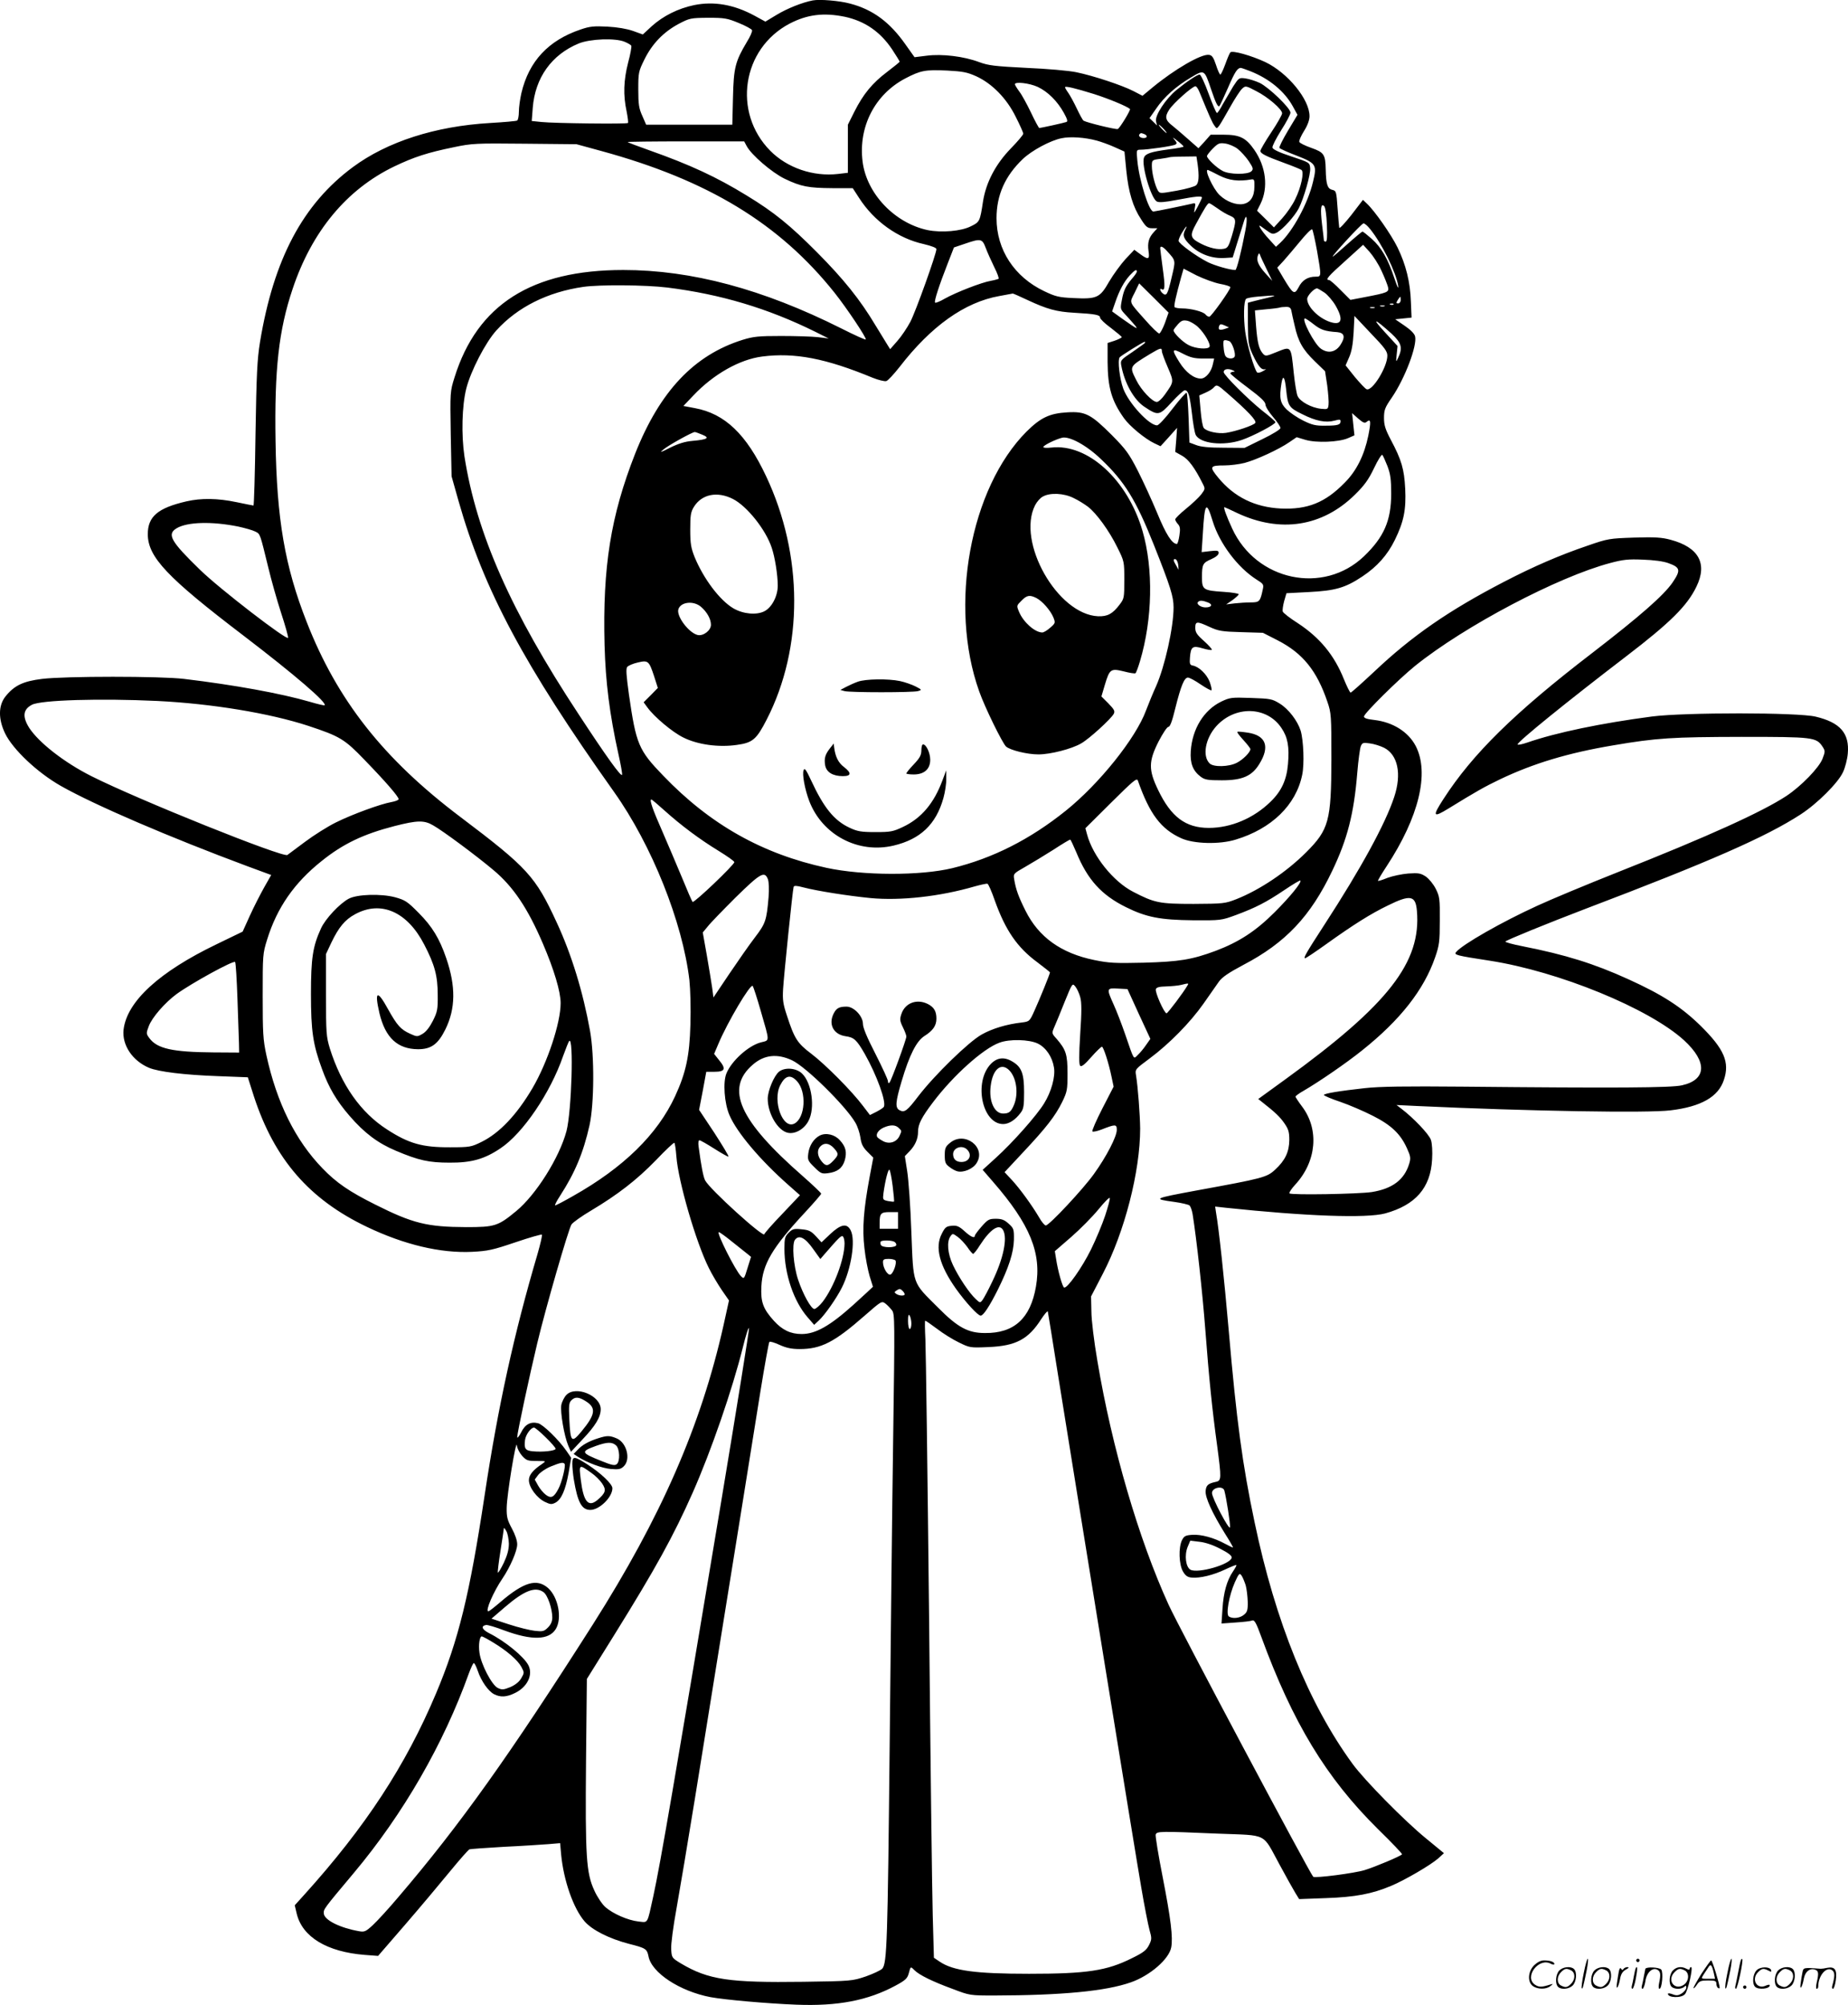 <svg version="1.0" xmlns="http://www.w3.org/2000/svg"
  viewBox="0 0 1106.502 1200.344"
 preserveAspectRatio="xMidYMid meet">
<g transform="translate(-0.32,1200.644) scale(0.1,-0.1)"
fill="#000000" stroke="none">
<path d="M4870 12004 c-63 -12 -153 -48 -216 -86 l-68 -41 -66 36 c-122 66
-242 87 -360 63 -97 -20 -186 -65 -254 -126 l-54 -50 -58 21 c-37 13 -95 23
-154 26 -80 4 -105 2 -160 -17 -193 -65 -310 -190 -355 -381 -8 -35 -15 -85
-15 -111 0 -26 -5 -50 -10 -53 -6 -4 -79 -10 -163 -15 -327 -19 -616 -112
-821 -264 -300 -222 -474 -551 -556 -1047 -17 -105 -21 -190 -27 -551 -3 -236
-9 -428 -12 -428 -3 0 -49 9 -101 20 -114 24 -212 25 -300 5 -173 -40 -232
-91 -232 -198 2 -136 114 -256 572 -605 309 -236 503 -403 487 -418 -2 -2 -42
7 -89 21 -172 50 -452 101 -753 137 -141 17 -711 17 -850 0 -113 -14 -166 -39
-219 -105 -43 -54 -44 -135 -2 -222 47 -96 193 -234 334 -314 203 -115 653
-308 1118 -481 l141 -52 -42 -74 c-23 -41 -62 -117 -86 -170 l-43 -95 -155
-75 c-345 -166 -538 -343 -558 -512 -10 -92 53 -186 152 -228 57 -24 214 -43
410 -50 l182 -7 37 -116 c123 -375 331 -615 677 -780 222 -106 439 -158 629
-149 95 5 123 11 259 57 85 29 156 49 159 46 3 -3 -9 -56 -27 -118 -140 -475
-236 -911 -316 -1442 -90 -595 -156 -867 -292 -1189 -181 -429 -422 -798 -789
-1204 l-56 -62 12 -51 c34 -139 181 -228 407 -246 l80 -6 161 186 c89 103 209
246 268 318 59 72 112 132 118 134 6 2 99 9 206 15 107 5 227 13 266 16 l71 6
6 -68 c15 -157 74 -324 141 -401 46 -52 147 -103 266 -134 99 -25 107 -30 116
-74 18 -99 188 -210 372 -245 88 -16 336 -38 512 -45 249 -10 430 25 595 114
58 31 71 43 79 72 12 45 11 44 35 20 28 -28 106 -67 229 -112 102 -39 103 -39
250 -39 405 1 667 26 817 79 114 40 228 139 241 209 11 59 -2 169 -51 420 -26
132 -45 248 -42 256 8 19 24 20 372 5 305 -12 264 8 370 -186 38 -71 80 -145
93 -167 l24 -39 161 6 c174 6 275 25 389 73 80 33 238 125 283 165 l34 31
-107 88 c-129 105 -368 348 -439 445 -263 359 -464 854 -588 1449 -73 346
-108 607 -155 1151 -27 309 -58 601 -76 704 l-5 34 63 -7 c482 -51 843 -64
955 -34 182 50 272 154 281 323 3 48 0 97 -7 117 -11 34 -106 133 -176 186
l-30 23 125 -6 c668 -31 1380 -43 1515 -26 184 22 287 81 320 182 36 106 2
185 -139 324 -115 113 -230 187 -433 279 -204 93 -377 147 -631 197 -62 12
-109 25 -105 29 12 11 253 109 478 195 750 285 1082 431 1290 566 100 65 223
188 253 252 13 27 26 77 29 112 11 121 -45 186 -192 221 -107 26 -783 26 -980
1 -304 -40 -574 -96 -747 -156 -32 -11 -58 -16 -58 -11 0 16 292 253 650 527
264 202 366 303 421 418 67 138 13 235 -155 280 -52 14 -93 17 -218 13 -148
-5 -157 -6 -278 -48 -165 -56 -323 -124 -500 -216 -332 -172 -553 -325 -778
-538 -74 -69 -137 -126 -142 -126 -4 0 -22 36 -40 80 -58 145 -145 250 -278
337 -46 29 -85 60 -88 68 -3 7 1 35 8 62 l14 48 134 7 c158 8 218 25 320 93
89 59 151 129 195 219 54 110 68 182 62 306 -6 118 -22 173 -86 293 -33 63
-41 88 -41 131 0 47 5 62 46 121 79 115 154 313 140 368 -3 15 -28 40 -62 63
l-57 39 49 5 49 5 -4 95 c-4 119 -30 222 -80 325 -39 79 -137 219 -183 262
l-24 23 -69 -90 c-39 -49 -71 -84 -73 -77 -1 6 -6 59 -10 117 -7 100 -8 104
-32 110 -29 7 -37 33 -39 122 -2 90 -10 102 -86 129 -37 13 -70 29 -72 36 -3
7 10 36 28 65 21 33 33 66 33 88 1 101 -131 261 -265 325 -84 39 -197 71 -209
58 -4 -4 -18 -36 -30 -70 -13 -35 -26 -63 -30 -63 -4 0 -16 26 -26 58 -15 45
-24 58 -42 60 -46 7 -207 -87 -339 -196 l-59 -49 -54 28 c-68 35 -240 92 -342
113 -42 9 -176 21 -297 26 -194 10 -229 14 -286 35 -90 34 -221 50 -313 38
l-73 -9 -54 76 c-94 134 -195 209 -332 245 -62 17 -182 27 -223 19z m192 -98
c120 -26 212 -90 282 -194 25 -38 46 -72 46 -75 0 -2 -34 -30 -75 -61 -89 -67
-143 -133 -196 -238 l-39 -78 0 -144 0 -144 -59 -7 c-149 -17 -304 36 -406
139 -227 230 -169 611 116 761 106 55 204 67 331 41z m-636 -37 c42 -17 78
-37 80 -43 3 -7 -11 -39 -31 -71 -69 -116 -79 -153 -83 -332 l-4 -163 -258 0
-258 0 -23 53 c-20 44 -24 68 -24 157 0 101 1 108 37 181 46 93 113 163 204
212 67 35 72 36 177 37 99 0 115 -3 183 -31z m-682 -113 c19 -8 36 -18 39 -23
3 -5 -5 -51 -19 -102 -27 -106 -30 -194 -9 -291 7 -36 11 -67 8 -70 -7 -7
-445 -2 -517 6 l-59 6 6 78 c14 181 113 319 275 386 68 28 220 34 276 10z
m3746 -176 c114 -45 205 -121 254 -210 l28 -51 -57 -95 c-31 -52 -54 -98 -51
-103 3 -5 49 -26 102 -46 118 -46 124 -55 99 -157 -30 -128 -120 -294 -197
-366 l-25 -23 -40 44 c-23 24 -46 55 -53 67 -12 22 -9 21 30 -8 40 -29 44 -30
70 -17 34 18 106 98 130 145 30 59 72 205 68 240 -3 33 -4 34 -113 70 -73 24
-111 42 -113 53 -2 8 22 55 52 103 31 48 56 96 56 106 0 27 -129 151 -184 178
-26 12 -64 24 -86 27 -38 5 -39 4 -73 -48 -18 -30 -46 -78 -62 -106 -15 -29
-31 -53 -35 -53 -5 0 -27 52 -50 115 -23 63 -47 115 -54 115 -14 0 -77 -42
-138 -92 -66 -54 -131 -154 -123 -188 l6 -25 -22 22 -23 22 39 56 c48 71 120
135 208 187 82 49 81 50 122 -71 28 -83 41 -109 50 -99 3 3 26 52 51 109 41
95 56 118 76 119 4 0 30 -9 58 -20z m-1642 -30 c96 -44 183 -133 237 -243 25
-49 45 -94 45 -101 0 -7 -34 -47 -75 -89 -91 -94 -148 -203 -166 -317 -18
-119 -20 -123 -72 -148 -58 -30 -177 -40 -260 -23 -197 42 -365 218 -389 410
-26 208 73 401 254 497 94 49 120 54 253 48 94 -5 119 -10 173 -34z m369 -64
c61 -29 117 -85 156 -155 21 -38 25 -52 15 -55 -16 -6 -155 -36 -162 -36 -3 0
-26 42 -50 93 -24 50 -55 107 -70 126 -14 19 -26 39 -26 43 0 17 87 7 137 -16z
m338 -43 c90 -29 196 -73 214 -89 6 -5 -61 -115 -73 -120 -12 -4 -185 38 -205
50 -5 3 -23 36 -40 72 -17 36 -40 78 -51 94 -11 15 -20 31 -20 34 0 9 59 -5
175 -41z m629 15 c63 -153 78 -187 91 -204 13 -19 14 -19 29 1 8 11 37 61 65
111 28 50 60 99 71 109 21 19 22 19 85 -14 71 -36 155 -109 155 -133 0 -9 -29
-60 -65 -114 -36 -54 -65 -104 -65 -111 0 -16 33 -32 145 -73 50 -18 95 -37
101 -41 17 -13 -2 -103 -37 -174 -15 -33 -51 -85 -78 -115 l-50 -55 -50 50
-51 50 21 42 c47 96 33 221 -38 323 -50 72 -87 90 -184 90 l-77 0 -36 -41 -37
-40 -66 58 c-36 32 -76 66 -89 76 -44 34 -48 54 -20 97 26 40 139 140 157 140
6 0 16 -15 23 -32z m-214 -223 c13 -14 21 -25 18 -25 -2 0 -15 11 -28 25 -13
14 -21 25 -18 25 2 0 15 -11 28 -25z m-116 -31 c22 -9 20 -24 -3 -24 -21 0
-34 13 -24 24 8 7 8 7 27 0z m-285 -39 c26 -7 74 -24 107 -39 l60 -27 11 -113
c13 -130 40 -220 89 -293 29 -46 39 -53 66 -53 l31 0 -21 -23 c-30 -32 -39
-64 -32 -113 8 -52 -1 -55 -51 -18 l-34 25 -53 -56 c-28 -31 -72 -91 -98 -135
-55 -97 -73 -105 -215 -98 -86 4 -106 9 -173 41 -179 85 -286 248 -286 437 0
138 51 253 157 354 53 51 166 112 233 125 51 11 139 5 209 -14z m521 -36 c0
-3 -40 -11 -90 -17 -104 -14 -138 -25 -147 -49 -17 -43 42 -245 77 -263 13 -7
49 -4 122 10 110 21 148 25 148 13 -1 -5 -12 -28 -25 -53 -24 -44 -24 -44 -18
-11 6 33 5 34 -21 27 -42 -10 -217 -46 -227 -46 -26 0 -85 186 -96 306 -6 62
-5 64 17 64 44 0 197 22 211 31 11 6 9 12 -6 30 -14 16 -9 14 17 -7 21 -16 38
-32 38 -35z m-2616 3 c27 -52 151 -159 228 -196 98 -47 142 -55 285 -56 l122
0 37 -57 c90 -141 234 -244 389 -278 46 -11 75 -22 75 -30 0 -28 -124 -374
-156 -435 -19 -36 -54 -88 -78 -115 l-43 -49 -15 24 c-9 14 -41 67 -73 119
-92 154 -191 277 -350 437 -161 162 -258 241 -421 340 -179 110 -338 184 -584
271 -68 24 -126 46 -129 49 -2 2 154 4 347 4 l351 0 15 -28z m-869 -30 c637
-174 1065 -434 1395 -848 74 -93 194 -273 187 -280 -3 -3 -69 27 -148 67 -469
235 -896 349 -1304 349 -548 0 -874 -207 -1010 -642 -27 -86 -27 -87 -23 -340
l5 -253 42 -149 c151 -531 392 -982 931 -1741 226 -318 410 -779 451 -1126 6
-59 9 -169 6 -267 -5 -187 -27 -288 -91 -427 -106 -230 -310 -429 -612 -599
-54 -31 -102 -56 -107 -56 -4 0 9 26 30 58 89 138 139 257 176 422 28 127 30
415 3 565 -42 233 -110 456 -200 650 -127 275 -173 326 -577 631 -460 347
-737 699 -920 1168 -130 331 -179 614 -186 1081 -7 429 19 664 102 911 115
345 324 597 609 734 119 57 200 83 356 115 109 23 131 24 425 21 l310 -3 150
-41z m3809 13 c19 -15 49 -48 66 -73 27 -41 29 -48 16 -61 -22 -21 -132 -20
-172 2 -37 19 -94 74 -94 89 0 5 16 26 35 45 32 32 40 35 75 30 21 -3 55 -17
74 -32z m-240 -91 c10 -73 7 -111 -8 -126 -7 -8 -60 -23 -116 -33 -101 -18
-102 -18 -114 1 -17 29 -36 104 -36 146 0 36 1 37 48 43 26 4 52 8 57 10 6 2
44 4 86 4 l76 1 7 -46z m131 -69 c58 -29 113 -36 190 -23 18 3 20 -2 19 -43 0
-60 -24 -96 -67 -104 -41 -8 -100 14 -141 53 -40 38 -97 163 -68 150 4 -1 34
-16 67 -33z m-12 -196 c23 -17 57 -37 75 -44 38 -17 39 -26 11 -121 -19 -63
-25 -73 -48 -77 -35 -7 -85 4 -138 31 -64 33 -67 48 -29 117 52 96 70 125 79
125 4 0 26 -14 50 -31z m655 -99 c3 -69 1 -100 -7 -100 -6 0 -11 3 -11 8 0 4
-5 47 -11 95 -11 94 -7 129 13 109 7 -7 14 -54 16 -112z m-488 -33 c-24 -127
-52 -237 -60 -237 -31 0 -123 26 -165 47 -71 36 -175 112 -175 128 0 8 9 30
21 49 22 37 37 51 19 17 -18 -34 -11 -53 35 -97 52 -50 127 -77 202 -72 l47 3
31 100 c17 55 35 111 39 125 15 43 19 3 6 -63z m747 8 c72 -89 155 -258 168
-340 3 -24 -6 -5 -23 46 -39 117 -77 183 -135 235 -27 24 -52 44 -56 44 -3 0
-44 -34 -90 -75 -46 -41 -85 -75 -88 -75 -10 0 173 199 184 199 7 1 25 -15 40
-34z m-318 -130 c27 -156 27 -155 -9 -155 -46 0 -80 -21 -101 -63 -25 -47 -33
-42 -89 51 l-39 66 37 40 c20 23 66 76 101 119 35 43 67 75 71 70 4 -4 17 -62
29 -128z m-1984 18 c10 -27 33 -78 51 -115 19 -37 30 -69 26 -71 -4 -2 -25 -8
-47 -12 -54 -9 -208 -69 -274 -106 -29 -17 -56 -28 -59 -24 -7 7 25 105 76
235 l37 95 65 22 c96 33 104 31 125 -24z m2370 -138 c18 -38 35 -82 39 -97 7
-31 -1 -34 -147 -62 l-78 -15 -59 59 c-32 33 -63 60 -69 60 -25 0 -6 22 97
114 l107 97 39 -43 c21 -24 54 -74 71 -113z m-1284 118 c53 -58 52 -54 28
-155 -24 -104 -31 -117 -54 -98 -16 13 -21 35 -6 25 20 -12 21 18 6 125 -8 61
-15 115 -15 120 0 17 16 11 41 -17z m596 -108 l34 -70 -41 45 c-43 48 -56 79
-45 107 6 15 8 16 13 3 2 -8 20 -46 39 -85z m-279 -88 c34 -6 62 -15 62 -20 0
-16 -115 -177 -126 -177 -6 0 -17 6 -23 14 -14 17 -87 36 -140 36 -22 0 -42 4
-45 8 -5 8 9 69 39 178 l15 52 77 -40 c43 -21 106 -44 141 -51z m-498 73 c0
-5 -13 -24 -29 -42 -38 -45 -50 -69 -61 -130 -10 -52 -10 -52 28 -92 21 -23
45 -50 53 -60 18 -24 9 -19 -78 42 l-61 44 18 52 c25 74 54 127 88 164 31 33
42 39 42 22z m168 -308 c-13 -34 -28 -62 -34 -62 -7 0 -43 35 -81 78 -104 117
-98 102 -66 166 l27 56 88 -87 88 -88 -22 -63z m-2979 213 c319 -40 601 -124
886 -265 l80 -40 -65 8 c-36 4 -135 7 -220 7 -134 0 -165 -3 -230 -23 -291
-91 -496 -308 -644 -682 -146 -372 -195 -677 -183 -1145 6 -221 30 -414 83
-653 14 -62 24 -118 22 -124 -5 -15 -93 107 -260 362 -406 616 -612 1083 -684
1545 -19 128 -15 301 11 405 27 106 115 276 180 348 127 140 307 230 521 261
99 14 371 12 503 -4z m3934 -30 c20 -14 50 -49 67 -78 49 -85 37 -121 -33 -98
-69 23 -137 91 -137 138 0 19 41 63 59 63 4 0 23 -11 44 -25z m-1777 -45 c118
-55 173 -70 279 -76 127 -7 155 -13 155 -29 0 -8 29 -36 65 -62 35 -27 64 -51
65 -55 0 -3 -19 -13 -42 -21 l-43 -14 0 -114 c1 -153 24 -232 98 -336 34 -48
125 -123 181 -150 l38 -18 50 55 49 55 -5 -72 -6 -72 41 -23 c38 -21 76 -72
123 -166 16 -31 16 -33 -8 -65 -14 -18 -55 -57 -91 -86 -36 -29 -65 -58 -65
-64 0 -6 7 -18 16 -28 13 -14 15 -29 9 -68 -4 -28 -11 -51 -15 -51 -29 0 -66
58 -118 185 -32 77 -85 192 -117 255 -52 101 -70 126 -154 211 -125 125 -159
143 -265 137 -108 -6 -161 -31 -246 -115 -338 -339 -467 -1042 -284 -1555 34
-97 139 -310 161 -331 26 -22 126 -47 194 -47 72 0 200 33 256 66 49 28 178
146 195 177 8 16 3 26 -32 62 l-42 42 21 71 c28 93 35 98 113 79 34 -9 65 -14
70 -11 4 3 16 35 27 72 75 252 81 553 15 780 -89 306 -328 524 -546 499 -26
-3 -48 -2 -48 3 0 10 73 46 113 56 44 10 147 -46 232 -128 142 -134 210 -245
316 -511 101 -254 119 -312 119 -377 0 -119 -52 -352 -104 -470 -19 -41 -46
-108 -61 -147 -61 -166 -280 -439 -479 -599 -215 -173 -439 -286 -681 -345
-191 -46 -535 -45 -753 2 -384 83 -697 259 -978 552 -148 153 -162 188 -205
485 -16 117 -19 155 -10 166 7 8 35 20 62 26 63 15 68 11 99 -83 l22 -69 -42
-43 -43 -43 22 -30 c40 -56 150 -149 216 -181 86 -43 212 -60 321 -44 94 13
117 33 178 152 221 431 219 985 -4 1457 -118 251 -247 374 -426 407 l-69 13
60 63 c120 127 277 216 412 233 194 25 381 -11 661 -127 35 -14 72 -23 82 -20
10 3 45 41 79 84 189 245 390 388 597 425 44 8 80 15 81 15 2 1 42 -17 89 -39z
m1439 14 c-33 -8 -73 -17 -90 -22 l-30 -8 0 -124 c1 -115 3 -130 28 -185 34
-72 53 -95 75 -89 10 3 4 -2 -12 -11 -15 -9 -32 -13 -36 -8 -17 19 -61 168
-71 244 -11 82 -9 183 5 196 4 5 38 11 74 14 107 9 121 8 57 -7z m795 -14 c0
-11 -7 -20 -15 -20 -13 0 -13 3 -3 20 7 11 14 20 15 20 2 0 3 -9 3 -20z m-43
-26 c-3 -3 -12 -4 -19 -1 -8 3 -5 6 6 6 11 1 17 -2 13 -5z m-54 -11 c-7 -2
-19 -2 -25 0 -7 3 -2 5 12 5 14 0 19 -2 13 -5z m-558 -25 c2 -13 11 -53 20
-91 21 -95 48 -143 120 -213 l62 -60 13 -85 c6 -47 10 -99 8 -115 -3 -27 -5
-29 -43 -25 -58 5 -130 44 -143 78 -6 15 -16 75 -22 133 -18 171 -13 165 -110
126 -54 -22 -60 -23 -74 -8 -25 28 -34 66 -42 165 l-7 95 69 7 c38 3 74 8 79
10 6 2 22 4 37 4 21 1 29 -5 33 -21z m498 15 c-7 -2 -19 -2 -25 0 -7 3 -2 5
12 5 14 0 19 -2 13 -5z m77 -286 c0 -68 -90 -214 -124 -201 -8 3 -40 37 -71
74 l-55 69 21 48 c15 34 23 77 27 148 l5 100 98 -104 c83 -86 99 -108 99 -134z
m-441 188 c42 -33 67 -42 141 -47 44 -4 50 -30 18 -78 -29 -43 -74 -51 -116
-21 -39 27 -119 181 -95 181 4 0 28 -16 52 -35z m466 -56 c60 -56 68 -84 40
-144 -14 -29 -14 -29 -9 20 l5 50 -78 85 c-80 87 -60 81 42 -11z m-1157 38
c38 -36 76 -103 67 -117 -10 -17 -84 -11 -124 10 -36 18 -91 72 -91 89 0 5 12
20 26 36 21 23 31 26 57 21 17 -4 47 -21 65 -39z m158 -10 c-31 -10 -41 -5
-33 18 5 12 11 13 33 3 l26 -12 -26 -9z m28 -73 c17 -7 41 -78 31 -94 -9 -14
-41 -12 -53 3 -9 10 -16 64 -13 90 1 9 14 9 35 1z m-504 -9 c0 -2 -34 -27 -75
-55 -72 -48 -74 -51 -68 -83 20 -105 75 -203 137 -245 84 -56 90 -55 165 27
36 39 71 71 78 71 21 0 30 -31 43 -139 6 -56 16 -114 22 -127 25 -53 166 -70
278 -31 69 24 200 93 200 106 0 4 -35 35 -78 68 -85 68 -232 214 -232 232 0
17 23 23 51 12 17 -7 19 -10 7 -10 -10 -1 -18 -5 -18 -10 0 -4 47 -43 105 -86
76 -57 105 -84 105 -100 0 -12 20 -45 45 -74 25 -29 45 -59 45 -67 0 -8 -47
-37 -107 -66 l-108 -53 -125 1 c-87 0 -137 5 -165 16 l-40 15 -5 146 c-3 80
-8 149 -12 152 -3 3 -41 -39 -83 -94 -44 -58 -84 -101 -94 -101 -48 0 -169
132 -202 219 -22 60 -35 169 -22 188 7 9 141 93 150 93 2 0 3 -2 3 -5z m100
-51 c0 -9 16 -52 35 -96 38 -89 38 -86 -18 -165 -17 -24 -38 -43 -47 -43 -27
0 -94 71 -123 130 -42 84 -44 80 82 157 62 37 71 40 71 17z m247 -44 l66 0 -7
-31 c-9 -48 -43 -89 -73 -89 -41 0 -90 37 -128 98 -49 78 -45 86 21 51 45 -23
68 -29 121 -29z m497 -185 c10 -99 16 -109 96 -148 81 -41 141 -53 193 -39 30
8 37 8 37 -3 0 -22 -17 -27 -91 -27 -58 -1 -79 4 -132 30 -35 17 -80 48 -100
67 -39 38 -45 69 -31 157 9 54 20 39 28 -37z m-353 -22 c123 -107 179 -166
168 -179 -12 -15 -116 -50 -175 -59 -47 -7 -116 8 -133 29 -7 8 -15 55 -19
105 l-8 90 38 17 c21 9 43 23 49 31 17 19 22 17 80 -34z m835 -172 c25 20 27
3 10 -83 -24 -116 -70 -210 -141 -281 -117 -120 -223 -162 -383 -155 -155 8
-278 68 -374 184 -55 67 -52 74 37 74 34 0 88 7 120 15 69 18 206 81 268 124
l44 30 53 -16 c65 -19 198 -14 254 10 l39 17 -7 66 -7 67 36 -32 c30 -26 40
-30 51 -20z m-3978 -77 c47 -19 32 -29 -58 -37 -46 -4 -84 -16 -135 -41 -58
-30 -65 -31 -40 -11 29 25 172 104 188 105 4 0 24 -7 45 -16z m4103 -189 c18
-49 22 -79 22 -165 0 -161 -44 -260 -163 -374 -243 -232 -645 -147 -789 166
-35 76 -54 128 -46 128 2 0 36 -16 76 -35 258 -121 510 -82 705 110 56 55 81
89 114 158 23 49 46 85 50 80 4 -4 18 -35 31 -68z m-3919 -196 c84 -43 196
-183 232 -292 19 -56 36 -162 36 -227 0 -62 -35 -130 -80 -153 -47 -24 -126
-17 -185 17 -82 48 -179 177 -233 308 -21 53 -26 79 -26 163 0 87 3 106 22
137 47 76 140 95 234 47z m2039 6 c28 -13 66 -37 86 -52 52 -40 128 -145 176
-243 42 -84 42 -86 42 -196 0 -106 -1 -112 -28 -147 -42 -56 -73 -72 -129 -70
-243 11 -489 445 -377 665 11 21 31 44 47 52 43 24 126 20 183 -9z m833 -138
c41 -134 150 -279 264 -351 40 -25 43 -29 36 -59 -15 -72 -20 -77 -72 -77 -27
0 -71 -3 -98 -6 l-49 -6 38 26 c20 15 37 30 37 35 0 4 -40 11 -89 14 -123 8
-131 13 -131 87 0 78 5 87 56 109 27 12 44 26 44 37 0 14 -7 16 -51 11 l-51
-6 7 107 c11 191 21 204 59 79z m-5834 -33 c41 -9 87 -22 102 -30 30 -15 27
-9 78 -217 17 -71 51 -192 76 -269 25 -76 44 -144 42 -150 -6 -18 -409 292
-527 407 -176 171 -200 213 -140 249 64 38 211 42 369 10z m5628 -230 l2 -29
-14 25 c-19 31 -20 43 -3 38 6 -3 13 -18 15 -34z m2935 11 c72 -26 75 -42 24
-117 -53 -76 -190 -197 -478 -419 -468 -359 -718 -605 -893 -876 -68 -105 -63
-114 30 -57 164 101 217 131 309 175 199 95 408 158 676 203 264 45 354 50
769 51 432 0 448 -2 486 -59 16 -25 16 -29 0 -71 -21 -55 -128 -165 -217 -224
-145 -95 -463 -240 -1009 -456 -184 -73 -400 -163 -480 -200 -215 -98 -451
-233 -488 -278 -15 -17 -1 -21 201 -52 413 -64 955 -286 1164 -477 140 -129
135 -236 -13 -269 -63 -15 -394 -17 -1314 -8 -340 3 -497 1 -585 -9 -154 -17
-245 -32 -245 -41 0 -4 44 -23 98 -41 53 -18 141 -56 194 -83 111 -56 166
-108 205 -194 22 -48 24 -60 14 -93 -29 -96 -100 -150 -224 -170 -79 -12 -482
-19 -493 -8 -4 4 12 28 35 53 127 138 144 329 41 466 -22 29 -40 57 -40 60 0
4 21 20 48 35 93 54 259 168 352 243 228 182 369 362 436 556 25 72 28 94 28
220 1 130 -1 144 -24 190 -14 28 -40 60 -60 74 -31 20 -43 22 -105 18 -38 -3
-94 -15 -124 -26 -29 -12 -55 -20 -57 -18 -2 2 21 41 52 88 193 294 257 558
174 719 -44 85 -137 143 -247 156 -45 5 -63 11 -63 21 0 18 206 222 306 303
297 239 855 533 1169 616 75 20 107 24 195 20 64 -2 124 -10 153 -21z m-3784
-209 c36 -19 83 -73 101 -115 13 -33 13 -35 -18 -62 -18 -16 -39 -29 -48 -29
-44 0 -113 61 -139 123 -16 38 -15 38 14 67 33 34 50 36 90 16z m1026 -26 c32
-12 24 -30 -14 -30 -29 0 -57 21 -44 33 9 10 27 9 58 -3z m-3035 -26 c36 -31
60 -73 60 -108 0 -34 -46 -69 -80 -61 -53 13 -128 113 -115 154 14 44 90 53
135 15z m3046 -121 c52 -24 74 -28 189 -31 l130 -4 90 -46 c149 -77 233 -181
296 -367 23 -67 24 -82 24 -345 -1 -368 -15 -420 -151 -556 -117 -117 -277
-225 -419 -281 -67 -26 -77 -27 -255 -28 -205 0 -234 6 -363 73 -118 61 -240
213 -275 343 l-10 37 154 153 c130 129 154 150 160 133 70 -200 138 -291 260
-346 75 -34 229 -38 326 -8 215 65 361 207 398 387 14 64 8 207 -9 265 -19 60
-73 130 -125 162 -45 28 -55 30 -172 34 -118 4 -126 3 -179 -22 -104 -51 -173
-163 -182 -296 -5 -74 13 -119 60 -154 24 -18 43 -21 126 -21 122 0 180 25
224 97 65 104 41 171 -67 188 -33 5 -62 8 -64 5 -3 -3 14 -25 37 -50 22 -24
41 -49 41 -53 0 -19 -44 -63 -81 -82 -48 -25 -140 -27 -163 -4 -45 44 -26 149
39 222 113 126 304 121 391 -10 38 -56 48 -113 39 -216 -8 -95 -39 -162 -104
-225 -101 -99 -237 -157 -370 -157 -139 0 -226 66 -303 226 -59 122 -58 172 2
291 25 48 51 88 59 88 10 0 23 35 41 110 34 136 54 185 76 185 9 0 43 -18 76
-41 33 -22 62 -38 65 -35 3 3 -2 26 -11 51 -18 46 -64 90 -101 97 -17 3 -20
10 -17 48 5 65 16 73 76 55 27 -8 52 -12 55 -9 3 3 -18 27 -47 53 -43 38 -52
52 -52 79 0 40 10 40 86 5z m-6301 -443 c324 -16 672 -73 904 -149 190 -63
217 -79 338 -205 126 -130 203 -219 203 -234 0 -5 -19 -13 -42 -17 -67 -12
-234 -73 -333 -122 -49 -24 -133 -77 -185 -116 -52 -39 -100 -74 -106 -79 -25
-18 -892 330 -1174 472 -161 81 -314 200 -372 289 -42 67 -37 110 16 138 54
29 411 39 751 23z m7345 -280 c83 -42 107 -157 61 -295 -53 -161 -199 -428
-418 -765 -113 -174 -127 -200 -115 -200 5 0 60 37 123 82 166 119 271 185
373 234 134 66 165 60 173 -32 27 -308 -171 -562 -786 -1008 l-164 -119 24
-19 c78 -61 107 -89 133 -127 24 -35 29 -51 29 -100 -1 -71 -25 -122 -85 -177
-49 -46 -73 -52 -467 -124 -264 -49 -268 -51 -137 -69 44 -6 85 -16 91 -21 7
-6 15 -29 19 -52 24 -150 59 -469 76 -691 22 -289 41 -478 71 -696 26 -197 26
-209 -8 -216 -46 -10 -58 -20 -61 -54 -4 -38 40 -134 116 -256 28 -44 49 -81
48 -83 -2 -1 -23 9 -47 22 -68 37 -143 57 -196 54 -42 -3 -50 -7 -63 -33 -21
-44 -18 -144 6 -186 15 -26 28 -35 52 -37 49 -5 131 15 202 49 34 16 64 28 66
26 2 -2 -7 -19 -20 -38 -37 -54 -57 -127 -63 -223 l-6 -89 84 6 c46 3 91 8
100 12 13 5 24 -14 54 -97 189 -516 389 -845 698 -1151 83 -81 148 -149 145
-152 -11 -12 -164 -76 -223 -94 -60 -19 -300 -50 -309 -40 -24 27 -809 1502
-866 1629 -179 392 -339 940 -426 1458 -20 116 -36 247 -36 297 l-2 90 70 135
c131 251 224 614 224 870 -1 82 -13 247 -25 320 -6 35 -4 36 82 100 117 87
243 215 323 329 36 51 77 110 91 130 19 27 57 53 147 101 253 132 403 292 532
563 91 190 130 342 150 587 6 74 16 146 21 159 9 21 14 23 54 17 25 -3 63 -15
85 -26z m-4308 -376 c99 -89 210 -172 323 -241 52 -32 95 -62 95 -68 0 -16
-242 -247 -250 -238 -4 4 -33 71 -64 147 -32 77 -85 201 -117 275 -57 129 -79
191 -66 191 4 0 39 -30 79 -66z m-1385 -89 c57 -32 258 -181 360 -267 119 -99
206 -229 296 -439 68 -158 107 -290 107 -358 0 -118 -78 -354 -168 -508 -94
-160 -198 -270 -306 -323 -61 -30 -70 -32 -187 -32 -167 -1 -248 22 -379 107
-157 101 -273 266 -342 485 -21 70 -23 91 -23 320 l0 245 32 68 c44 92 82 138
142 170 155 85 313 15 414 -181 63 -121 81 -188 81 -302 1 -86 -2 -101 -29
-155 -20 -39 -41 -66 -62 -78 -31 -18 -33 -18 -75 1 -55 25 -77 49 -131 146
-65 119 -83 111 -52 -23 35 -147 108 -215 231 -216 79 0 120 30 164 119 61
124 63 257 5 426 -40 117 -84 190 -165 271 -68 69 -81 77 -142 94 -84 22 -226
18 -277 -9 -54 -29 -140 -120 -166 -178 -49 -107 -60 -177 -60 -393 0 -220 12
-302 66 -448 40 -111 87 -191 166 -282 89 -103 170 -163 277 -208 137 -58 198
-71 321 -71 130 -1 209 21 305 86 134 89 299 332 375 553 16 44 32 84 36 89
28 33 15 -420 -16 -539 -42 -158 -182 -381 -301 -479 -109 -90 -128 -96 -300
-96 -233 1 -319 22 -544 135 -156 78 -232 130 -316 217 -162 167 -274 393
-336 678 -20 93 -22 133 -22 355 0 244 0 252 27 338 59 190 163 339 325 468
129 104 251 162 437 210 137 35 178 36 232 4z m3851 -162 c67 -163 150 -255
298 -328 121 -60 205 -76 399 -78 169 -1 170 -1 260 32 115 43 179 75 290 150
49 33 91 58 94 56 10 -10 -60 -96 -154 -190 -113 -113 -213 -178 -353 -231
-143 -53 -217 -65 -432 -71 -171 -4 -207 -2 -295 16 -199 41 -333 137 -412
296 -42 84 -57 126 -67 185 -6 36 -6 36 66 77 40 23 116 69 168 102 52 34 97
61 101 61 3 0 19 -35 37 -77z m-1847 -160 c6 -17 8 -59 4 -108 -12 -140 -18
-157 -82 -241 -33 -43 -102 -142 -154 -219 l-94 -140 -8 60 c-5 33 -19 120
-32 194 l-24 135 29 35 c15 20 91 98 167 174 149 146 174 161 194 110z m1359
-129 c64 -178 134 -280 255 -369 41 -31 75 -58 75 -60 0 -9 -62 -161 -92 -227
-30 -67 -31 -67 -77 -73 -89 -10 -176 -36 -240 -72 -77 -43 -282 -242 -380
-370 -67 -88 -82 -99 -112 -83 -27 15 -24 49 12 171 47 159 89 242 137 273 51
32 72 62 72 104 0 44 -14 68 -50 87 -66 34 -138 8 -160 -60 -10 -30 -9 -41 9
-78 12 -24 21 -49 21 -56 0 -18 -90 -264 -101 -276 -6 -5 -9 -2 -9 8 0 10 -34
83 -75 164 -51 99 -75 157 -75 180 0 46 -54 103 -98 103 -44 0 -61 -9 -77 -41
-33 -64 -2 -125 70 -136 52 -7 67 -21 116 -106 71 -125 131 -289 114 -317 -3
-6 -24 -19 -45 -30 l-38 -19 -42 55 c-66 88 -224 247 -308 311 -85 64 -102 91
-147 229 -23 69 -27 94 -23 160 5 84 57 591 63 611 3 8 17 8 58 -3 84 -22 270
-51 402 -64 180 -17 416 9 625 70 36 10 70 17 75 16 6 -1 26 -47 45 -102z
m-4535 -589 c4 -115 8 -235 9 -265 l1 -55 -155 1 c-244 2 -336 22 -383 86 -19
26 -19 29 -3 71 19 52 97 141 166 192 89 65 344 205 351 192 4 -7 10 -106 14
-222z m5046 12 c9 -31 9 -88 0 -221 -8 -128 -8 -183 0 -190 7 -8 27 7 66 52
30 34 59 62 64 62 9 0 41 -98 58 -182 l12 -57 -67 -130 c-37 -72 -64 -134 -60
-138 3 -4 28 1 54 11 84 33 92 33 92 -2 0 -40 -62 -160 -137 -264 -64 -90
-268 -308 -288 -308 -7 0 -25 21 -40 48 -43 73 -115 172 -163 224 l-44 47 111
119 c140 149 193 218 234 301 30 62 32 73 32 171 0 114 -9 142 -66 208 -29 32
-29 33 -13 70 9 20 37 88 62 151 46 113 46 113 64 91 10 -12 23 -41 29 -63z
m643 71 c-23 -41 -119 -168 -126 -168 -14 0 -71 128 -64 145 4 11 22 15 63 16
32 1 72 5 88 9 44 11 47 11 39 -2z m-2556 -153 c55 -191 55 -175 1 -189 -74
-19 -175 -110 -206 -185 -22 -52 -13 -180 18 -251 44 -103 184 -269 353 -418
l69 -61 -106 -112 c-59 -61 -107 -116 -107 -121 0 -28 -328 269 -355 322 -11
22 -23 83 -39 203 -3 21 -1 37 5 37 6 0 46 -23 90 -51 44 -28 82 -49 84 -47 3
3 -36 67 -85 143 l-91 137 22 114 21 114 49 0 c63 0 71 17 29 68 l-31 39 25
59 c56 133 192 362 206 348 4 -5 26 -72 48 -149z m2264 -19 l69 -149 -26 -37
c-14 -21 -36 -47 -49 -59 -27 -26 -20 -39 -76 124 -21 61 -52 141 -69 178 -43
96 -43 99 26 95 l57 -3 68 -149z m-605 -177 c49 -24 87 -80 97 -144 9 -54 -16
-145 -59 -214 -43 -71 -188 -235 -290 -327 l-78 -71 64 -74 c219 -252 290
-425 255 -625 -33 -191 -131 -280 -306 -278 -101 0 -163 34 -280 152 -157 157
-147 129 -160 452 -5 151 -17 316 -25 365 l-14 90 29 30 c33 35 50 73 50 116
0 45 21 86 90 177 120 159 300 321 397 356 60 23 178 20 230 -5z m-1472 -100
c84 -39 323 -275 380 -374 13 -22 26 -62 30 -89 5 -38 15 -58 42 -85 l35 -35
-21 -111 c-37 -198 -46 -312 -32 -431 6 -58 21 -133 31 -167 11 -34 20 -63 20
-64 0 -1 -52 -49 -117 -108 -140 -126 -226 -175 -310 -175 -66 0 -116 24 -166
79 -65 72 -80 113 -75 207 7 133 65 231 262 443 53 57 96 107 96 111 0 5 -50
52 -110 105 -382 334 -467 524 -299 668 68 59 146 67 234 26z m639 -405 c19
-18 19 -17 5 -48 -17 -37 -60 -51 -97 -32 -17 9 -33 20 -36 25 -11 17 7 43 38
57 41 18 71 17 90 -2z m-1331 -171 c11 -148 117 -513 194 -667 19 -39 55 -99
78 -133 l43 -62 -33 -150 c-135 -601 -374 -1147 -781 -1788 -501 -787 -799
-1205 -1165 -1633 -58 -69 -128 -145 -153 -168 -43 -40 -51 -43 -84 -37 -113
20 -206 66 -210 105 -2 27 -3 26 180 244 296 353 537 772 688 1193 13 35 26
63 30 63 5 0 15 -21 24 -47 21 -62 63 -121 97 -139 39 -20 75 -18 126 7 74 36
109 109 80 166 -27 52 -138 143 -235 192 -43 22 -51 43 -19 49 9 2 59 -13 111
-33 163 -60 266 -58 307 9 39 64 15 191 -47 246 -67 58 -145 35 -284 -84 -36
-31 -68 -56 -73 -56 -20 0 31 118 85 197 46 68 88 165 88 204 0 23 -13 60 -32
95 -27 50 -32 69 -31 124 1 78 57 419 61 373 2 -18 16 -45 32 -63 25 -27 34
-30 86 -30 58 0 58 0 34 -17 -56 -37 -80 -67 -80 -98 0 -43 48 -107 96 -130
33 -16 41 -16 64 -4 35 20 59 75 78 179 l15 89 -28 41 c-47 68 -140 158 -170
166 -45 11 -78 -6 -102 -56 -13 -24 -23 -36 -23 -27 0 25 74 370 120 562 50
210 187 684 205 711 8 12 61 50 117 83 161 96 274 184 388 301 57 60 107 107
111 105 3 -3 9 -39 12 -82z m1295 -177 c6 -50 10 -91 8 -93 -1 -2 -18 0 -36 3
-31 7 -32 8 -27 48 11 79 29 148 36 139 4 -4 13 -48 19 -97z m1272 -178 c-17
-51 -55 -142 -85 -203 -53 -107 -140 -231 -160 -227 -10 2 -38 100 -49 175
l-7 43 98 85 c54 47 127 121 163 165 36 44 66 75 68 68 2 -7 -11 -54 -28 -106z
m-1240 -28 l0 -50 -55 0 -55 0 0 34 c0 58 7 66 61 66 l49 0 0 -50z m-995 -126
c39 -31 80 -64 93 -74 l22 -18 -21 -67 c-20 -66 -21 -67 -39 -49 -35 36 -149
264 -133 264 5 0 40 -25 78 -56z m969 0 c9 -3 16 -12 16 -20 0 -19 -86 -19
-93 0 -3 8 -3 17 0 20 8 8 57 8 77 0z m11 -114 c9 -15 -13 -77 -30 -84 -17 -6
-45 40 -45 74 0 16 6 20 34 20 19 0 38 -5 41 -10z m43 -182 c7 -7 12 -16 12
-20 0 -11 -32 -10 -50 2 -13 9 -13 11 0 20 19 13 24 12 38 -2z m-64 -116 c17
-22 17 -59 7 -770 -6 -411 -15 -1240 -21 -1842 -12 -1166 -16 -1298 -44 -1329
-9 -10 -54 -31 -99 -47 -81 -27 -86 -28 -374 -32 -445 -6 -568 12 -733 110
-54 33 -55 34 -58 85 -2 29 12 136 32 245 19 106 69 404 111 663 270 1673 350
2173 391 2430 26 160 50 294 54 298 3 4 31 -4 61 -18 40 -18 71 -25 120 -25
128 0 208 41 387 198 102 89 104 91 126 75 12 -9 30 -28 40 -41z m995 -392
c120 -749 462 -2860 497 -3060 19 -113 42 -229 50 -258 14 -49 14 -56 -3 -90
-15 -30 -33 -45 -103 -79 -150 -75 -268 -93 -615 -93 -321 0 -455 18 -536 73
l-34 23 -7 254 c-4 140 -14 948 -22 1795 -9 847 -19 1591 -22 1653 -3 61 -4
112 -1 112 3 0 35 -22 71 -49 35 -27 94 -64 130 -81 65 -32 67 -33 179 -28
164 7 238 47 315 168 20 30 37 50 39 45 1 -6 30 -179 62 -385z m-879 313 c0
-18 -4 -33 -10 -33 -5 0 -10 21 -10 48 0 34 3 43 10 32 5 -8 10 -30 10 -47z
m-1140 -1074 c-275 -1648 -363 -2162 -405 -2354 -38 -173 -30 -158 -89 -152
-63 7 -152 46 -198 86 -19 17 -49 61 -66 99 -49 105 -55 204 -50 777 l5 490
165 265 c246 396 353 589 469 851 111 251 237 617 300 869 18 74 35 126 37
114 1 -11 -74 -481 -168 -1045z m-1050 393 c33 -32 60 -63 60 -69 0 -12 -77
-21 -137 -15 -45 4 -53 17 -46 69 5 32 35 73 54 73 5 0 37 -26 69 -58z m114
-160 c7 -12 -17 -111 -37 -148 -27 -52 -44 -60 -75 -37 -15 11 -36 36 -47 56
l-20 36 21 28 c12 15 45 38 75 50 59 24 75 27 83 15z m3950 -159 c12 -44 37
-203 34 -220 -4 -22 -108 175 -108 205 0 33 65 46 74 15z m-4284 -318 c0 -35
-9 -69 -30 -114 -17 -35 -33 -62 -36 -59 -2 3 5 62 16 131 11 70 20 130 20
134 1 5 7 -3 15 -17 8 -14 14 -47 15 -75z m4262 -32 c47 -24 68 -41 66 -52 -7
-40 -201 -96 -247 -72 -28 16 -37 86 -17 136 l16 38 57 -7 c35 -4 82 -20 125
-43z m150 -218 c6 -22 11 -66 12 -98 1 -50 -3 -62 -23 -78 -24 -20 -67 -25
-90 -10 -19 12 1 126 36 205 24 53 28 57 40 40 7 -10 18 -37 25 -59z m-4205
-40 c25 -17 53 -99 53 -152 0 -23 -8 -42 -26 -60 -23 -23 -31 -25 -77 -20 -29
3 -99 20 -157 39 l-104 34 79 68 c116 100 183 126 232 91z m-302 -301 c83 -50
148 -106 170 -147 18 -34 18 -35 -1 -68 -13 -22 -36 -40 -66 -53 -40 -16 -49
-17 -74 -5 -36 17 -101 142 -110 211 -7 48 1 98 14 98 4 0 34 -16 67 -36z
M5139 7925 c-20 -7 -51 -21 -70 -31 l-34 -18 25 -7 c33 -9 408 -9 440 0 24 7
24 8 -15 28 -22 11 -64 26 -93 32 -70 15 -208 13 -253 -4z M4973 7527 c-30
-38 -36 -62 -29 -103 8 -41 46 -64 106 -64 51 0 53 19 6 55 -33 25 -51 61 -58
115 l-3 25 -22 -28z M5520 7515 c0 -29 -9 -46 -45 -84 -25 -26 -45 -51 -45
-55 0 -3 20 -6 44 -6 63 0 99 32 99 88 0 41 -24 92 -43 92 -6 0 -10 -16 -10
-35z M4815 7396 c-10 -23 7 -115 34 -186 78 -202 292 -316 504 -266 161 38
255 127 299 285 10 36 18 88 17 116 l0 50 -23 -61 c-51 -137 -126 -226 -236
-278 -59 -28 -74 -31 -165 -31 -86 0 -108 4 -155 26 -92 43 -154 119 -230 283
-30 64 -39 77 -45 62z M5935 5636 c-103 -109 -51 -359 75 -359 34 0 73 25 104
67 18 23 21 42 21 124 0 111 -15 150 -68 182 -50 31 -94 26 -132 -14z m113
-39 c42 -45 54 -138 27 -204 -18 -43 -30 -53 -66 -53 -52 0 -86 75 -74 165 12
102 64 144 113 92z M5691 5164 c-27 -22 -31 -32 -31 -74 0 -41 4 -52 27 -69
14 -12 37 -24 49 -27 37 -9 94 15 115 50 59 94 -73 194 -160 120z m103 -40
c32 -32 13 -74 -34 -74 -32 0 -50 17 -50 47 0 39 55 57 84 27z M5881 4664
c-23 -26 -41 -51 -41 -55 0 -18 -24 -8 -62 27 -32 29 -46 35 -76 32 -33 -3
-40 -8 -60 -48 -42 -81 -14 -189 85 -329 58 -81 131 -161 148 -161 16 0 53 56
103 156 65 131 94 221 96 297 1 65 -1 70 -32 98 -25 23 -42 29 -76 29 -40 0
-48 -4 -85 -46z m129 -23 c26 -49 1 -170 -65 -306 -23 -49 -50 -99 -58 -110
-15 -20 -16 -20 -42 5 -38 35 -101 129 -136 203 -32 68 -38 140 -15 172 13 18
14 18 43 -3 16 -11 42 -39 58 -61 15 -23 31 -41 35 -41 4 0 23 23 40 51 64 99
117 133 140 90z M4668 5591 c-30 -24 -68 -115 -68 -162 0 -89 60 -191 120
-204 44 -10 99 22 124 71 41 77 20 228 -39 284 -35 33 -102 38 -137 11z m107
-57 c59 -64 50 -219 -15 -254 -70 -37 -133 136 -85 230 30 58 61 66 100 24z
M4911 5208 c-36 -19 -62 -60 -68 -106 -5 -39 -3 -45 36 -83 38 -38 45 -41 82
-36 56 7 86 30 100 76 14 49 7 82 -29 121 -31 35 -84 47 -121 28z m84 -74 c31
-34 31 -41 -2 -76 -33 -35 -46 -35 -72 -2 -25 32 -27 67 -5 88 23 23 52 19 79
-10z M4976 4620 l-54 -51 -34 37 c-29 31 -42 37 -85 41 -45 5 -55 2 -77 -20
-23 -23 -26 -34 -26 -97 0 -151 56 -315 139 -410 l39 -45 27 25 c37 34 107
134 139 198 56 111 83 284 53 342 -22 45 -59 38 -121 -20z m84 -58 c-1 -95
-63 -260 -131 -349 -19 -24 -41 -43 -50 -43 -19 0 -68 88 -97 175 -28 83 -38
214 -19 239 24 32 61 13 109 -55 l43 -60 25 29 c85 98 100 113 109 107 6 -3
11 -23 11 -43z M3395 3656 c-13 -13 -27 -41 -31 -61 -7 -42 17 -185 42 -244
l16 -36 69 74 c78 82 109 134 109 181 0 81 -148 143 -205 86z m112 -36 c68
-41 63 -80 -22 -183 -60 -72 -66 -65 -73 73 -4 81 -2 99 12 113 22 22 44 21
83 -3z M3585 3396 c-57 -18 -96 -40 -123 -69 l-24 -25 24 -16 c56 -36 147 -70
199 -74 48 -4 60 -1 78 17 42 42 16 141 -43 166 -42 18 -58 18 -111 1z m107
-43 c22 -20 25 -95 4 -112 -12 -10 -31 -6 -92 19 -123 49 -126 56 -33 90 67
24 97 25 121 3z M3430 3243 c0 -21 4 -63 9 -94 23 -137 47 -182 99 -182 54 0
132 76 132 130 0 25 -70 91 -149 142 -80 51 -91 52 -91 4z m115 -55 c22 -15
50 -43 63 -62 27 -40 22 -57 -28 -100 -54 -45 -83 -10 -99 119 -12 98 -12 97
64 43z M9486 194 c-10 -47 -15 -88 -12 -91 5 -6 9 7 30 110 7 37 10 67 6 67
-4 0 -15 -39 -24 -86z M9800 270 c0 -5 5 -10 10 -10 6 0 10 5 10 10 0 6 -4 10
-10 10 -5 0 -10 -4 -10 -10z M10346 194 c-10 -47 -15 -88 -12 -91 5 -6 9 7 30
110 7 37 10 67 6 67 -4 0 -15 -39 -24 -86z M10426 269 c-3 -8 -10 -41 -16 -74
-6 -33 -14 -68 -16 -77 -3 -10 -1 -18 3 -18 10 0 46 171 38 178 -2 3 -7 -1 -9
-9z M9189 241 c-38 -38 -41 -101 -7 -125 29 -20 79 -20 104 0 18 14 18 15 1
10 -53 -17 -69 -17 -92 -2 -69 45 21 166 94 126 12 -6 21 -7 21 -1 0 12 -25
21 -62 21 -19 0 -39 -10 -59 -29z M10190 189 c-28 -45 -49 -83 -47 -85 2 -3
12 7 21 21 14 21 24 25 66 25 43 0 50 -3 50 -19 0 -11 5 -23 10 -26 6 -3 10
-3 10 1 0 20 -44 164 -51 164 -4 0 -30 -37 -59 -81z m75 4 l7 -33 -42 0 c-42
0 -42 0 -28 23 8 12 21 32 29 44 15 25 22 18 34 -34z M9340 210 c-22 -22 -27
-79 -8 -98 19 -19 66 -14 88 8 22 22 27 79 8 98 -19 19 -66 14 -88 -8z m71 0
c25 -14 25 -54 -1 -80 -23 -23 -33 -24 -61 -10 -25 14 -25 54 1 80 23 23 33
24 61 10z M9550 210 c-22 -22 -27 -79 -8 -98 19 -19 66 -14 88 8 22 22 27 79
8 98 -19 19 -66 14 -88 -8z m71 0 c25 -14 25 -54 -1 -80 -23 -23 -33 -24 -61
-10 -25 14 -25 54 1 80 23 23 33 24 61 10z M9696 204 c-3 -16 -8 -47 -11 -69
-8 -51 10 -26 19 27 5 27 15 42 34 53 18 10 22 14 10 15 -9 0 -20 -5 -24 -11
-5 -8 -9 -8 -14 1 -5 8 -10 3 -14 -16z M9797 223 c-2 -4 -7 -26 -11 -48 -4
-22 -9 -48 -12 -57 -3 -10 -1 -18 4 -18 4 0 14 28 20 62 11 58 10 81 -1 61z
M9855 220 c-1 -3 -5 -23 -9 -45 -4 -22 -9 -48 -12 -57 -3 -10 -1 -18 4 -18 5
0 13 20 17 45 7 53 44 87 74 68 17 -11 19 -28 8 -80 -4 -18 -3 -33 2 -33 16 0
24 99 11 115 -12 14 -87 18 -95 5z M10020 210 c-22 -22 -27 -79 -8 -98 7 -7
24 -12 38 -12 14 0 31 5 38 12 9 9 12 8 12 -5 0 -9 -12 -24 -26 -34 -21 -13
-32 -15 -55 -6 -16 6 -29 8 -29 3 0 -24 81 -27 102 -2 18 19 50 162 37 162 -5
0 -9 -5 -9 -10 0 -7 -6 -7 -19 0 -30 16 -59 12 -81 -10z m71 0 c29 -16 25 -65
-6 -86 -56 -37 -103 28 -55 76 23 23 33 24 61 10z M10521 211 c-23 -23 -28
-80 -9 -99 19 -19 88 -13 88 9 0 5 -11 4 -24 -2 -54 -25 -89 38 -46 81 23 23
33 24 62 9 16 -9 19 -8 16 3 -8 22 -64 22 -87 -1z M10650 210 c-22 -22 -27
-79 -8 -98 19 -19 66 -14 88 8 22 22 27 79 8 98 -19 19 -66 14 -88 -8z m71 0
c25 -14 25 -54 -1 -80 -23 -23 -33 -24 -61 -10 -25 14 -25 54 1 80 23 23 33
24 61 10z M10796 201 c-3 -14 -8 -44 -11 -66 -8 -51 10 -26 19 27 8 41 35 63
66 53 22 -7 24 -21 11 -77 -5 -22 -5 -38 0 -38 5 0 9 6 9 13 0 68 51 125 85
97 15 -13 15 -35 -1 -92 -3 -10 -1 -18 4 -18 6 0 13 23 17 50 9 63 -5 84 -49
76 -17 -4 -35 -6 -41 -6 -101 8 -104 7 -109 -19z M10440 110 c0 -5 5 -10 10
-10 6 0 10 5 10 10 0 6 -4 10 -10 10 -5 0 -10 -4 -10 -10z"/>
</g>
</svg>
